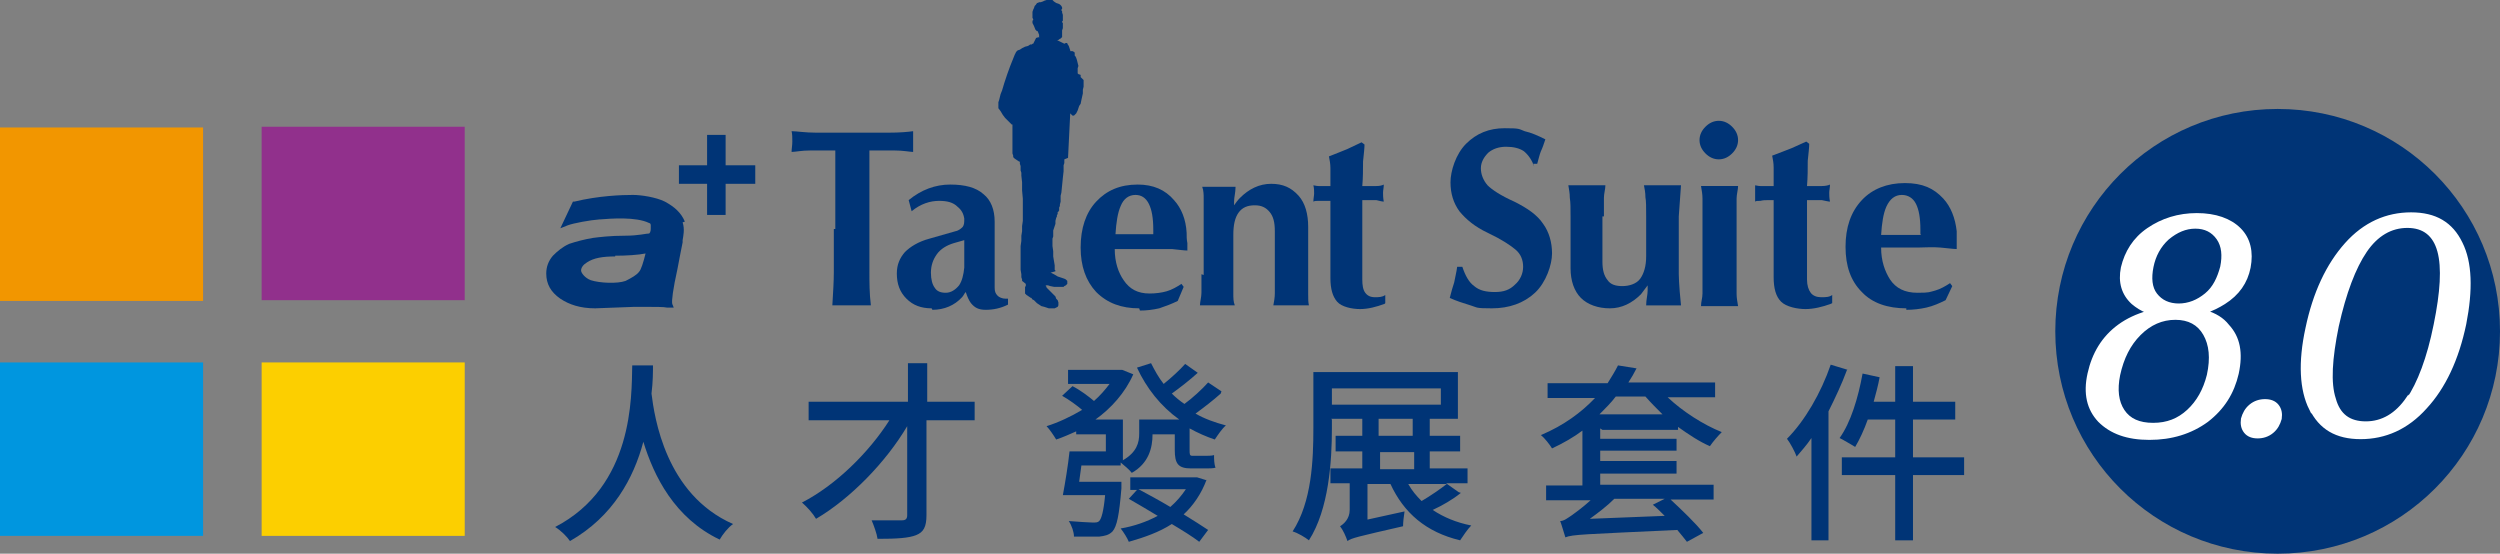 <?xml version="1.0" encoding="UTF-8"?>
<svg xmlns="http://www.w3.org/2000/svg" version="1.1" viewBox="0 0 337.3 74.7">
  <rect x="0" y="0" width="337.3" height="74.7" fill="#808080" stroke="none"/>
  <defs>
    <style>
      .cls-1 {
        fill: #f29600;
      }

      .cls-2, .cls-3 {
        fill: #003476;
      }

      .cls-4 {
        fill: #91308c;
      }

      .cls-5 {
        fill: #fccf00;
      }

      .cls-6 {
        fill: #fff;
        stroke: #fff;
        stroke-miterlimit: 10;
        stroke-width: .3px;
      }

      .cls-7 {
        fill: #0096df;
      }

      .cls-3 {
        fill-rule: evenodd;
      }
    </style>
  </defs>
  <!-- Generator: Adobe Illustrator 28.7.3, SVG Export Plug-In . SVG Version: 1.2.0 Build 164)  -->
  <g>
    <g id="_圖層_1" data-name="圖層_1">
      <g>
        <g>
          <rect class="cls-7" x="0" y="48.9" width="27.4" height="23.4"/>
          <rect class="cls-4" x="35.3" y="17.1" width="27.4" height="23.4"/>
          <rect class="cls-1" x="0" y="17.2" width="27.4" height="23.4"/>
          <rect class="cls-5" x="35.3" y="48.9" width="27.4" height="23.4"/>
        </g>
        <g>
          <path class="cls-2" d="M337.3,44.7c0,16.6-13.4,30-30,30s-30-13.4-30-30,13.4-30,30-30,30,13.4,30,30Z"/>
          <g>
            <path class="cls-6" d="M297.6,42c1.3.4,2.3,1,3,1.9,1.5,1.6,1.9,3.7,1.3,6.5-.6,2.6-1.9,4.7-4.1,6.4-2.2,1.6-4.8,2.4-7.8,2.4s-5.2-.8-6.8-2.4c-1.5-1.6-2-3.7-1.4-6.4.6-2.7,1.9-4.9,4.1-6.5,1.1-.8,2.4-1.4,3.8-1.8-.8-.3-1.4-.7-2-1.2-1.3-1.2-1.8-2.8-1.4-4.8.5-2.1,1.6-3.9,3.5-5.2s4.1-2,6.6-2,4.5.7,5.8,2,1.7,3.1,1.3,5.2c-.4,2-1.5,3.6-3.4,4.8-.8.5-1.6.9-2.5,1.2ZM293.5,43c-1.8,0-3.4.7-4.8,2.1-1.4,1.4-2.3,3.2-2.8,5.5-.4,2-.2,3.6.6,4.8s2.1,1.8,4,1.8,3.4-.6,4.7-1.8,2.2-2.8,2.7-4.8c.5-2.3.3-4.1-.5-5.5-.8-1.4-2.1-2.1-3.9-2.1ZM293.9,41.1c1.4,0,2.6-.5,3.7-1.4,1.1-.9,1.7-2.2,2.1-3.7.3-1.5.2-2.8-.5-3.8-.7-1-1.7-1.5-3-1.5s-2.5.5-3.7,1.5c-1.1,1-1.8,2.3-2.1,3.8-.3,1.5-.2,2.8.5,3.7.7.9,1.7,1.4,3.1,1.4Z"/>
            <path class="cls-6" d="M305.6,54c.7,0,1.3.2,1.7.7.4.5.5,1.1.4,1.8-.2.7-.5,1.3-1.1,1.8-.6.5-1.3.7-2,.7s-1.3-.2-1.7-.7c-.4-.5-.5-1.1-.4-1.8.2-.7.5-1.3,1.1-1.8.6-.5,1.3-.7,2-.7Z"/>
            <path class="cls-6" d="M311.7,55.2c-1.3-2.6-1.5-6.3-.5-10.9,1-4.8,2.8-8.6,5.3-11.4,2.5-2.8,5.5-4.1,8.8-4.1s5.5,1.3,6.8,4c1.3,2.6,1.4,6.3.5,10.9-1,4.8-2.8,8.6-5.3,11.3-2.5,2.8-5.5,4.1-8.8,4.1s-5.5-1.3-6.8-4ZM324.8,53.9c1.5-2.2,2.8-5.6,3.7-10.1.9-4.4,1.1-7.7.5-9.9-.6-2.2-2-3.3-4.2-3.3s-4.1,1.1-5.6,3.3c-1.5,2.2-2.8,5.6-3.8,10.1-.9,4.4-1.1,7.7-.4,9.8.6,2.2,2,3.2,4.2,3.2s4.1-1.1,5.6-3.3Z"/>
          </g>
        </g>
        <g>
          <g>
            <g>
              <g>
                <path class="cls-2" d="M112.7,30.9v-10.6c-1.1,0-2.2,0-3.3,0-1.3,0-2.1.2-2.6.2,0-.4.1-.9.1-1.4s0-1-.1-1.4c.7,0,1.8.2,3.3.2,1.5,0,3,0,4.3,0h.6s.6,0,.6,0c1.4,0,2.8,0,4.3,0,1.5,0,2.6-.1,3.3-.2,0,.4,0,.9,0,1.4,0,.5,0,1,0,1.4-.4,0-1.3-.2-2.6-.2-1.1,0-2.2,0-3.3,0v10.6c0,2.5,0,4.4,0,5.8,0,1.4,0,2.9.2,4.5-.8,0-1.6,0-2.6,0-1,0-1.8,0-2.6,0,.1-1.7.2-3.2.2-4.5,0-1.4,0-3.3,0-5.8Z"/>
                <path class="cls-2" d="M125.7,41.6c-1.4,0-2.5-.4-3.4-1.3-.9-.9-1.3-2-1.3-3.4,0-1.2.4-2.1,1.1-2.9.7-.7,1.8-1.4,3.3-1.8l3.5-1c.5-.1.8-.4,1-.6.2-.3.2-.6.2-1.1-.1-.7-.4-1.2-.9-1.6-.6-.6-1.4-.8-2.5-.8-1.2,0-2.5.4-3.7,1.4l-.4-1.5c1.7-1.4,3.6-2.1,5.6-2.1,2,0,3.5.4,4.5,1.3,1,.8,1.5,2.1,1.5,3.7v8.9c0,.5.1.8.4,1.1.2.2.6.4,1.1.4h.3v.8c-1,.5-2,.7-3,.7s-1.5-.3-2-.9c-.3-.4-.5-.9-.7-1.5-.2.2-.3.5-.5.7-1,1.1-2.4,1.7-4,1.7ZM130.1,32.4l-1.4.4c-1,.3-1.8.8-2.3,1.5-.5.7-.8,1.5-.8,2.5,0,.9.2,1.6.5,2,.3.5.8.7,1.5.7.7,0,1.3-.4,1.8-1,.4-.6.6-1.4.7-2.4v-3.7Z"/>
                <path class="cls-2" d="M153.7,41.6c-2.4,0-4.3-.7-5.8-2.2-1.4-1.5-2.1-3.5-2.1-6,0-2.6.7-4.7,2.1-6.2,1.4-1.5,3.2-2.3,5.6-2.3,2.1,0,3.7.7,4.9,2.1,1,1.1,1.6,2.6,1.7,4.4,0,.5,0,.9.1,1.4,0,.5,0,.8,0,1h0c-.4,0-1.1-.1-2.1-.2-1,0-2,0-3,0h-4.7c0,1.8.5,3.2,1.2,4.2.8,1.2,1.9,1.8,3.5,1.8.8,0,1.6-.1,2.3-.3.7-.2,1.4-.6,2-1l.3.4-.8,1.9c-.8.4-1.6.7-2.5,1-.9.2-1.7.3-2.6.3ZM155.6,31.6v-.6c0-1.6-.2-2.7-.6-3.5-.4-.8-1-1.2-1.8-1.2h0c-.9,0-1.6.5-2,1.5-.4.9-.6,2.2-.7,3.8h5.1Z"/>
                <path class="cls-2" d="M162.4,37.1v-3.9s0-3.9,0-3.9c0-1.1,0-1.9,0-2.5,0-.5,0-1.1-.2-1.6.6,0,1.4,0,2.2,0s1.6,0,2.3,0c0,.8-.2,1.4-.2,2v.5c.2-.3.5-.7.8-1,1.2-1.2,2.6-1.9,4.2-1.9s2.7.5,3.7,1.6c.9,1,1.3,2.5,1.3,4.2v2.6s0,3.9,0,3.9c0,1.2,0,2,0,2.6,0,.6,0,1.1.1,1.5-.7,0-1.5,0-2.4,0-.9,0-1.7,0-2.4,0,.1-.5.2-1.1.2-1.6,0-.6,0-1.4,0-2.5v-3.9s0-2,0-2c0-1.2-.2-2-.7-2.6-.5-.6-1.1-.9-2-.9-1,0-1.7.3-2.2,1-.5.7-.7,1.7-.7,3v1.5s0,3.9,0,3.9c0,1.1,0,1.9,0,2.5,0,.6,0,1.1.2,1.6-.7,0-1.5,0-2.3,0-.9,0-1.7,0-2.4,0,0-.5.2-1.1.2-1.7,0-.6,0-1.4,0-2.5Z"/>
                <path class="cls-2" d="M186.8,41c-1.1.4-2.2.7-3.3.7s-2.5-.3-3.1-1c-.6-.7-.9-1.7-.9-3.2v-10.4s-.6,0-.6,0c-.4,0-.7,0-1,0-.3,0-.5,0-.7.1,0-.4.1-.8.1-1.1s0-.7-.1-1.1c.1,0,.4.1.7.1.3,0,.7,0,1,0h.6s0-1,0-1c0-.3,0-.8,0-1.4,0-.6-.1-1.1-.2-1.6,1-.4,1.8-.7,2.5-1l1.9-.9.4.3c0,.5-.1,1.3-.2,2.3,0,1,0,2.2-.1,3.3h.5c.5,0,.9,0,1.4,0,.5,0,.8-.1,1-.2,0,.4-.1.8-.1,1.1s0,.7.1,1.2c-.2,0-.6-.1-1-.2-.5,0-.9,0-1.4,0h-.5s0,10.7,0,10.7c0,.8.1,1.4.4,1.8.3.4.7.6,1.3.6.5,0,1,0,1.4-.3v1.1Z"/>
              </g>
              <polygon class="cls-3" points="145.8 10.4 145.8 10.4 145.8 10.3 145.8 10.1 145.5 10 145.4 9.9 145.4 9.9 145.4 10.2 145.4 9.6 145.4 9.5 145.4 9.5 145.4 9.2 145.5 8.9 145.4 8.5 145.3 8.1 145.2 7.8 145.1 7.6 145.1 7.6 145 7.5 145 7.5 145 7.1 144.9 7 144.7 6.9 144.6 6.9 144.4 6.9 144.4 6.9 144.4 6.8 144.3 6.5 144.2 6.2 144 5.9 144 5.8 143.9 5.8 143.8 5.8 143.6 5.9 143.4 5.8 143.2 5.7 143 5.6 142.8 5.5 142.7 5.5 142.7 5.5 142.7 5.4 142.7 5.4 142.7 5.4 142.8 5.4 142.9 5.3 143.1 5.2 143.3 5 143.3 4.7 143.3 4.4 143.3 4.1 143.4 3.8 143.4 3.4 143.4 3.1 143.3 3 143.3 2.9 143.3 2.9 143.3 2.9 143.4 2.8 143.4 2.7 143.4 2.5 143.4 2.3 143.4 2.2 143.4 2 143.3 1.7 143.3 1.5 143.2 1.4 143.2 1.4 143.2 1.3 143.3 1.2 143.3 1.1 143.3 1.1 143.3 1 143.2 .8 143.1 .7 143 .6 142.8 .5 142.5 .4 142.2 .2 142 0 141.8 0 141.6 0 141.4 0 141.2 0 140.9 .1 140.7 .2 140.4 .3 140.3 .3 140.2 .3 140 .4 139.9 .4 139.9 .5 139.8 .5 139.8 .6 139.6 .8 139.5 1.1 139.4 1.3 139.3 1.6 139.3 2 139.3 2.4 139.4 2.6 139.4 2.7 139.4 2.7 139.4 2.7 139.3 2.8 139.3 2.9 139.3 3 139.3 3.1 139.4 3.3 139.5 3.5 139.7 4 139.8 4.1 139.9 4.2 140 4.2 140.2 4.7 140.2 5.1 140.1 5 140.1 5 139.9 5.1 139.8 5.1 139.7 5.3 139.6 5.5 139.5 5.7 139.4 5.9 139.4 5.9 139.3 5.9 139.3 5.9 139.3 5.9 139.2 6 139 6 138.7 6.2 138.3 6.3 137.9 6.5 137.6 6.7 137.3 6.8 137.2 6.9 137.1 7 136.9 7.4 136.7 7.9 136.3 8.9 135.9 10 135.5 11.2 135.2 12.2 135 12.7 134.9 13.1 134.8 13.5 134.7 13.8 134.7 14.1 134.7 14.3 134.7 14.4 134.7 14.6 135 15 135.3 15.5 135.6 15.9 136 16.3 136.3 16.6 136.4 16.7 136.5 16.8 136.6 16.8 136.6 16.8 136.6 18.6 136.6 20 136.6 20.7 136.7 21 136.7 21.2 136.8 21.3 136.9 21.4 137.2 21.6 137.5 21.8 137.6 21.8 137.6 21.9 137.6 21.9 137.6 22 137.6 22.1 137.7 22.4 137.7 22.6 137.7 23 137.8 23.3 137.8 23.7 137.9 24.6 137.9 25.7 138 26.8 138 27.9 138 28.9 138 29.4 138 29.8 137.9 30.5 137.9 31.2 137.8 31.8 137.8 32.5 137.7 33.2 137.7 33.6 137.7 34.1 137.7 35.7 137.7 36.4 137.8 37 137.8 37.4 137.9 37.7 137.9 37.9 137.9 37.9 138.4 38.3 138.4 38.3 138.4 38.4 138.4 38.6 138.3 38.7 138.3 39.2 138.3 39.4 138.3 39.6 138.4 39.7 138.5 39.8 138.8 40 139.1 40.2 139.2 40.2 139.2 40.2 139.2 40.3 139.3 40.4 139.5 40.5 139.7 40.7 139.9 40.9 140.2 41.1 140.5 41.3 140.9 41.4 141.5 41.6 141.8 41.6 142.1 41.6 142.3 41.6 142.5 41.5 142.7 41.4 142.8 41.2 142.8 41 142.8 40.8 142.7 40.5 142.5 40.3 142.4 40 142.2 39.8 141.7 39.3 141.5 39.1 141.3 38.9 141.2 38.8 141.2 38.7 141.1 38.6 141.1 38.5 141.1 38.4 141.1 38.5 141.2 38.5 141.4 38.5 141.7 38.6 142.2 38.7 142.8 38.7 143 38.7 143.3 38.7 143.5 38.7 143.6 38.6 143.8 38.5 144 38.3 144 38.1 144 38 144 37.9 143.9 37.8 143.8 37.7 143.6 37.6 143.3 37.5 142.7 37.3 142.2 37 142 36.9 141.8 36.8 141.7 36.8 141.7 36.8 142.4 36.6 142.4 36.6 142.4 36.5 142.3 36.4 142.3 36.2 142.3 36 142.3 35.8 142.2 35.2 142.1 34.6 142.1 33.9 142 33.2 142 32.6 142 32.2 142.1 31.9 142.1 31.5 142.1 31.1 142.2 30.8 142.4 30.2 142.4 29.8 142.5 29.4 142.6 29.2 142.6 29 142.7 28.9 142.7 28.8 142.7 28.6 142.8 28.6 142.8 28.5 142.9 28.4 142.9 28.2 142.9 28 143 27.8 143 27.6 143.1 27.2 143.1 27 143.1 26.7 143.1 26.4 143.2 26 143.3 25 143.4 24 143.5 23.1 143.5 22.7 143.5 22.3 143.6 22 143.6 21.7 143.6 21.6 143.6 21.5 144.1 21.3 144.4 15.2 144.4 15.3 144.4 15.3 144.6 15.5 144.7 15.6 144.8 15.6 144.9 15.6 145.2 15.3 145.3 15.1 145.4 14.9 145.5 14.6 145.6 14.3 145.8 14 145.9 13.5 146.1 12.6 146.1 12.1 146.2 11.7 146.2 11.3 146.2 11 146.2 10.8 145.8 10.4"/>
            </g>
            <g>
              <path class="cls-2" d="M92.4,29.9c-.5-1.2-1.4-2-2.7-2.7-1.2-.6-3.2-.9-4.3-.9-1.5,0-4.6.1-7.9.9h-.2s-1.7,3.6-1.7,3.6l1-.4c.8-.3,3-.7,4.3-.8,0,0,.1,0,.1,0,1.3-.1,4.8-.4,6.6.5.1,0,.2.1.2.3,0,0,0,.2,0,.3,0,.3,0,.6-.2.8-.4,0-1.5.3-3.2.3-2.1,0-3.6.2-4.4.3-1.2.2-2.3.5-3.2.8-.9.4-1.6,1-2.2,1.6-.6.7-.9,1.5-.9,2.4,0,1.4.6,2.5,1.9,3.4,1.2.8,2.7,1.3,4.7,1.3l5.3-.2h1.2c1.6,0,2.8,0,3.2.1h.9c0,0-.2-.5-.2-.5-.1-.4.1-2,.7-4.7h0c0-.1.7-3.6.7-3.6,0,0,0-.3,0-.3.1-.6.3-1.5,0-2.4ZM83,34.5c1.5,0,3.1-.1,4.1-.3-.3,1.2-.6,2.2-.9,2.5-.3.4-1,.8-1.8,1.2-1.1.4-3.5.3-4.7-.1-.8-.3-1.3-1-1.3-1.3,0,0,0,0,0,0,0-.4.3-.8.8-1.1.9-.6,2.1-.8,3.8-.8Z"/>
              <path class="cls-2" d="M91.6,24.8v-2.5h3.8v-4.1h2.5v4.1h4v2.5h-4v4.2h-2.5v-4.2h-3.8Z"/>
            </g>
            <g>
              <path class="cls-2" d="M207,22.5c-.3-.9-.8-1.6-1.4-2.1-.6-.4-1.4-.6-2.4-.6s-1.8.3-2.4.8c-.6.6-1,1.3-1,2.1s.3,1.6.9,2.3c.6.6,1.8,1.4,3.6,2.2,1.8.9,3.1,1.8,3.9,3,.8,1.1,1.2,2.5,1.2,4s-.8,3.9-2.3,5.3c-1.5,1.4-3.5,2.1-5.8,2.1s-1.9-.1-2.9-.4-1.9-.6-2.8-1c.2-.8.4-1.5.6-2.1.1-.6.3-1.3.4-2.1h.7c.4,1.2.9,2.1,1.6,2.6.7.6,1.6.8,2.8.8s2-.3,2.7-1c.7-.6,1.1-1.5,1.1-2.4s-.3-1.7-1-2.3c-.7-.6-1.9-1.4-3.8-2.3-1.7-.8-2.9-1.8-3.8-2.9-.8-1.1-1.2-2.4-1.2-3.9s.7-3.8,2.1-5.2c1.4-1.4,3.1-2.1,5.2-2.1s1.9.1,2.7.4c.9.2,1.8.6,2.8,1.1-.2.6-.4,1.2-.6,1.6-.2.5-.3,1-.5,1.7h-.6Z"/>
              <path class="cls-2" d="M216.2,29.2v3.9s0,2.2,0,2.2c0,1.1.2,1.9.7,2.5.4.6,1.1.8,2,.8s1.9-.3,2.4-1,.8-1.7.8-3v-5.5c0-1.1,0-2-.1-2.5,0-.6-.1-1.1-.2-1.6.7,0,1.5,0,2.5,0s1.8,0,2.5,0c-.2,2.8-.3,4.2-.3,4.2v7.8c0,0,0,1.3.3,4.2-.7,0-1.5,0-2.3,0s-1.7,0-2.4,0c0-.8.2-1.4.2-2v-.7c-.3.4-.6.8-.9,1.2-1.2,1.2-2.6,1.9-4.2,1.9s-3-.5-3.9-1.4c-.9-.9-1.4-2.3-1.4-4v-7c0-1.1,0-1.9-.1-2.5,0-.6-.1-1.1-.2-1.7.7,0,1.5,0,2.5,0s1.8,0,2.5,0c0,.5-.2,1.1-.2,1.7,0,.5,0,1.4,0,2.5Z"/>
              <path class="cls-2" d="M231.9,16.3c.7,0,1.3.3,1.8.8.5.5.8,1.1.8,1.8s-.3,1.3-.8,1.8c-.5.5-1.1.8-1.8.8s-1.3-.3-1.8-.8c-.5-.5-.8-1.1-.8-1.8s.3-1.3.8-1.8c.5-.5,1.1-.8,1.8-.8ZM229.7,37.1v-3.9s0-3.9,0-3.9c0-1.1,0-1.9,0-2.5,0-.6-.1-1.1-.2-1.7.7,0,1.5,0,2.5,0s1.8,0,2.5,0c0,.5-.2,1.1-.2,1.7,0,.6,0,1.4,0,2.5v3.9s0,3.9,0,3.9c0,1.1,0,1.9,0,2.5,0,.6.1,1.1.2,1.7-.7,0-1.5,0-2.5,0s-1.8,0-2.5,0c0-.6.2-1.1.2-1.7,0-.6,0-1.4,0-2.5Z"/>
              <path class="cls-2" d="M247,41c-1.1.4-2.3.7-3.4.7s-2.6-.3-3.3-1c-.7-.7-1-1.8-1-3.3v-10.4h-.7c-.4,0-.7,0-1.1.1-.3,0-.6,0-.7.1,0-.4,0-.8,0-1.1s0-.7,0-1.1c.1,0,.4.1.7.1.3,0,.7,0,1.1,0h.7s0-1.1,0-1.1c0-.4,0-.8,0-1.4,0-.6-.1-1.1-.2-1.6,1-.4,1.9-.7,2.6-1l2-.9.4.3c0,.5-.1,1.3-.2,2.3,0,1.1,0,2.2-.1,3.4h.5c.5,0,1,0,1.5,0s.9-.1,1.1-.2c0,.4-.1.8-.1,1.1s0,.7.1,1.2c-.2,0-.6-.1-1.1-.2-.5,0-1,0-1.5,0h-.5v10.7c0,.8.2,1.4.5,1.8.3.4.8.6,1.4.6.6,0,1.1,0,1.5-.3v1.1Z"/>
              <path class="cls-2" d="M257.2,41.6c-2.5,0-4.6-.7-6-2.2-1.5-1.5-2.2-3.5-2.2-6.1s.7-4.7,2.2-6.3c1.4-1.5,3.4-2.3,5.8-2.3s3.9.7,5.2,2.1c1,1.1,1.6,2.6,1.8,4.4,0,.5,0,.9,0,1.4s0,.8,0,1h0c-.4,0-1.1-.1-2.2-.2s-2.1,0-3.1,0h-4.9c0,1.8.5,3.2,1.2,4.3.8,1.2,2,1.8,3.7,1.8s1.6-.1,2.4-.3c.7-.2,1.4-.6,2-1l.3.4-.9,1.9c-.8.4-1.7.8-2.6,1-.9.2-1.8.3-2.7.3ZM259.1,31.6v-.6c0-1.6-.2-2.7-.6-3.5-.4-.8-1.1-1.2-1.9-1.2h0c-.9,0-1.6.5-2.1,1.6-.4.9-.6,2.2-.7,3.8h5.4Z"/>
            </g>
          </g>
          <g>
            <path class="cls-2" d="M88.1,49.2c0,1,0,2.3-.2,3.9.4,3.2,1.9,13.6,11,17.6-.7.5-1.4,1.4-1.8,2.1-6.1-2.9-8.9-8.6-10.3-13.2-1.3,4.9-4.1,10.1-9.9,13.4-.4-.6-1.2-1.4-2-1.9,10.6-5.5,10.3-17.6,10.4-21.8h2.8Z"/>
            <path class="cls-2" d="M131.4,56.7h-6.4v12.8c0,1.6-.4,2.3-1.4,2.7-1,.4-2.6.5-5.2.5-.1-.7-.5-1.8-.8-2.5,1.7,0,3.5,0,4.1,0,.5,0,.7-.2.7-.7v-12c-2.9,4.9-7.7,9.8-12.3,12.5-.4-.7-1.2-1.6-1.9-2.2,4.5-2.3,9-6.7,11.8-11.1h-10.9v-2.5h13.4v-5.2h2.6v5.2h6.4v2.5Z"/>
            <path class="cls-2" d="M164.7,53.1c-1,.9-2.3,1.9-3.4,2.7,1.2.7,2.6,1.2,4.1,1.6-.5.4-1.1,1.3-1.5,1.9-1.2-.4-2.3-.9-3.4-1.5v2.9c0,.6,0,.8.4.8h1.6c.4,0,1,0,1.3-.1,0,.5,0,1.2.2,1.7-.3.1-.9.1-1.4.1h-1.9c-1.8,0-2.2-.7-2.2-2.5v-2.1h-3c0,1.8-.5,3.9-2.8,5.2-.3-.4-1-1-1.5-1.4v.4h-5.3c-.1.8-.2,1.5-.3,2.2h5.7s0,.6,0,.9c-.3,3.6-.6,5.1-1.2,5.8-.5.5-1,.6-1.8.7-.7,0-2,0-3.4,0,0-.6-.3-1.5-.7-2.1,1.4.1,2.7.2,3.2.2s.7,0,.9-.2c.3-.3.6-1.3.8-3.5h-5.7c.3-1.6.7-4,.9-5.9h4.9v-2.3h-4v-.4c-.9.4-1.8.8-2.7,1.1-.3-.5-.9-1.4-1.3-1.8,1.6-.5,3.3-1.3,4.8-2.2-.7-.6-1.8-1.4-2.7-1.9l1.4-1.3c1,.5,2.2,1.4,2.9,2,.8-.7,1.5-1.5,2.1-2.3h-5.6v-1.9h7.3c0,0,1.5.6,1.5.6-1.1,2.5-3,4.6-5.1,6.1h3.7v5.5c1.9-1.1,2.2-2.4,2.2-3.6v-1.9h5.4c-2.5-1.8-4.4-4.2-5.7-7l1.9-.6c.5,1,1,1.9,1.7,2.8,1-.8,2.2-1.9,2.9-2.7l1.7,1.2c-1.1,1-2.4,2-3.5,2.8.5.5,1.1,1,1.7,1.4,1.1-.8,2.4-2,3.2-2.9l1.8,1.2ZM162.8,64.7c-.7,1.9-1.8,3.5-3.1,4.7,1.3.8,2.4,1.5,3.3,2.1l-1.2,1.6c-.9-.7-2.2-1.5-3.7-2.4-1.7,1.1-3.7,1.8-5.8,2.4-.2-.5-.7-1.3-1.1-1.8,1.8-.3,3.5-.9,5-1.7-1.3-.8-2.7-1.6-3.9-2.3l1.1-1.2h-.9v-1.7h9c0,0,1.3.4,1.3.4ZM153.6,66c1.3.7,2.8,1.5,4.3,2.4.8-.7,1.5-1.5,2.1-2.4h-6.3Z"/>
            <path class="cls-2" d="M179.7,56.6v1.2c0,4.4-.4,10.9-3.1,15.1-.5-.4-1.5-1-2.2-1.2,2.6-4,2.8-9.7,2.8-13.9v-7.6h19.5v6.3h-17.1ZM179.7,52.4v2.2h14.7v-2.2h-14.7ZM197.1,66.5c-1.1.9-2.5,1.7-3.8,2.3,1.5,1,3.2,1.7,5.2,2.1-.5.5-1.1,1.4-1.5,2-4.6-1.1-7.6-3.7-9.4-7.6h-3.1v4.8l5-1.1c-.1.6-.2,1.5-.2,2-6.1,1.4-7,1.6-7.5,2h0c-.2-.6-.6-1.5-1-2,.5-.3,1.3-1,1.3-2.2v-3.6h-2.6v-2h4.3v-2.3h-3.6v-2.1h3.6v-2.3h2.2v2.3h4.6v-2.3h2.3v2.3h4.1v2.1h-4.1v2.3h5.1v2h-2.9l1.7,1.2ZM186.2,63.3h4.6v-2.3h-4.6v2.3ZM190,65.3c.5.9,1.1,1.6,1.8,2.3,1.2-.7,2.5-1.6,3.4-2.3h-5.2Z"/>
            <path class="cls-2" d="M215.9,57.8v1.4h10.3v1.6h-10.3v1.4h10.3v1.7h-10.3v1.5h15.3v2h-5.8c1.5,1.4,3.4,3.2,4.4,4.5l-2.2,1.2c-.3-.4-.8-1-1.3-1.6-12.7.6-14.1.6-15.1,1h0c-.2-.6-.5-1.7-.7-2.2.5,0,1-.4,1.6-.8.4-.3,1.4-1,2.5-2h-6v-2h4.9v-7.4c-1.2.9-2.6,1.7-4.1,2.4-.3-.5-1-1.4-1.5-1.8,3.1-1.3,5.5-3.1,7.3-5h-6.4v-2h8.1c.5-.8,1-1.6,1.4-2.4l2.5.4c-.3.6-.7,1.3-1.1,1.9h11.7v2h-6.4c2,1.9,4.8,3.7,7.3,4.7-.5.5-1.2,1.3-1.6,1.9-1.4-.6-2.9-1.6-4.3-2.6v.4h-10.2ZM224.6,69.6c-.5-.5-1.1-1.1-1.6-1.5l1.6-.8h-6.8c-1,1-2.2,1.9-3.3,2.7l10.1-.4ZM218,53.5c-.6.8-1.4,1.6-2.2,2.4h8.5c-.8-.8-1.6-1.6-2.3-2.4h-4Z"/>
            <path class="cls-2" d="M249.2,49.9c-.7,1.9-1.6,3.8-2.5,5.6v17.4h-2.3v-13.8c-.6.9-1.4,1.8-2,2.5-.2-.6-.9-1.9-1.3-2.4,2.4-2.4,4.6-6.2,5.9-10l2.3.7ZM265,64.1h-6.9v8.8h-2.4v-8.8h-7.2v-2.4h7.2v-5.1h-3.7c-.5,1.4-1.1,2.7-1.7,3.7-.5-.3-1.5-.9-2.1-1.2,1.5-2.1,2.5-5.4,3.1-8.7l2.3.5c-.2,1.1-.5,2.2-.8,3.3h2.9v-4.8h2.4v4.8h5.7v2.4h-5.7v5.1h6.9v2.4Z"/>
          </g>
        </g>
      </g>
    </g>
  </g>
</svg>